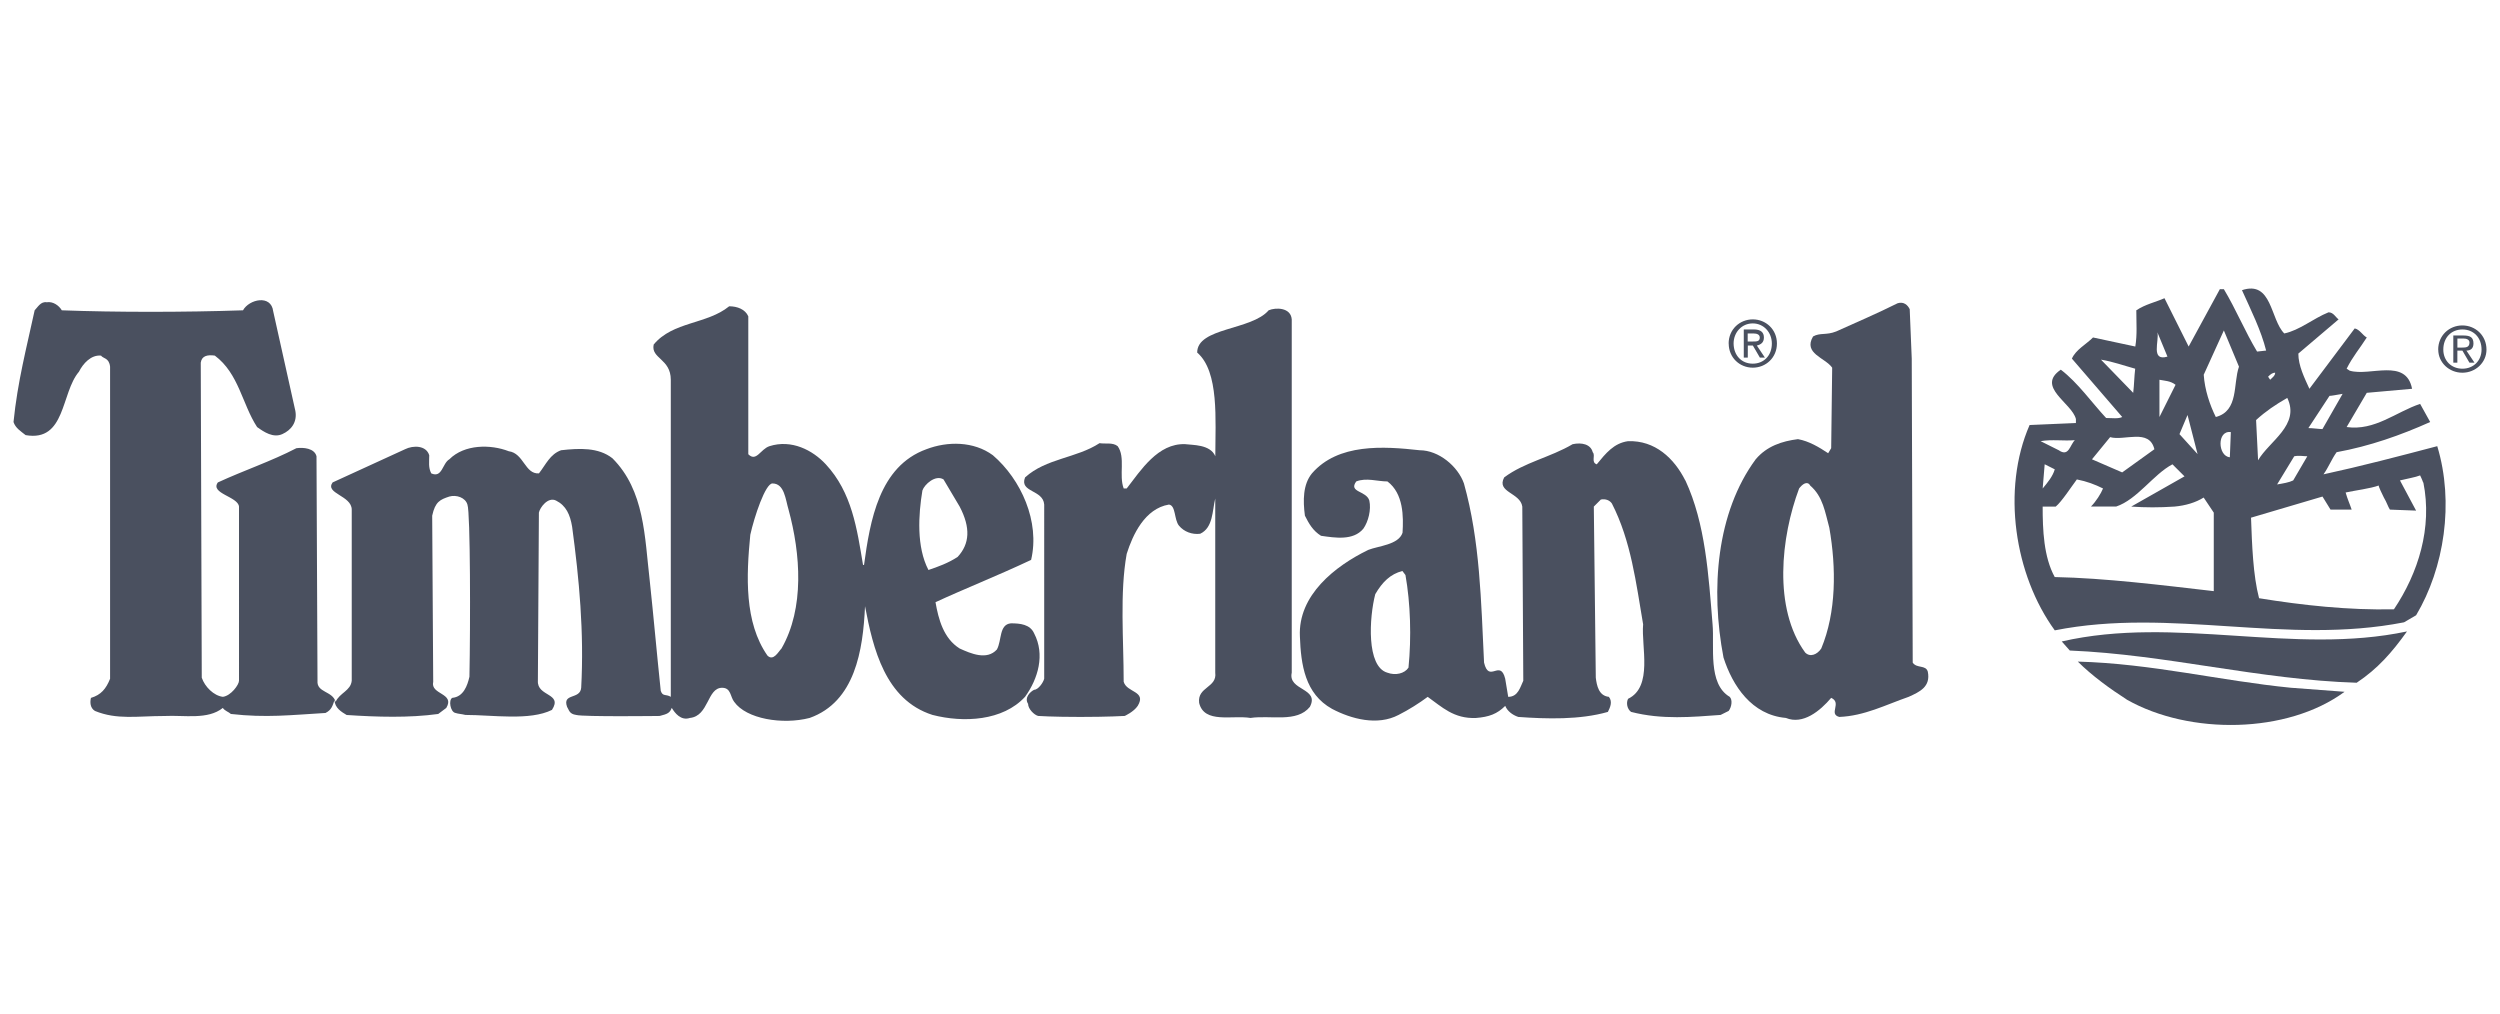 <?xml version="1.0" encoding="utf-8"?>
<!-- Generator: Adobe Illustrator 15.0.0, SVG Export Plug-In  -->
<!DOCTYPE svg PUBLIC "-//W3C//DTD SVG 1.1//EN" "http://www.w3.org/Graphics/SVG/1.1/DTD/svg11.dtd">
<svg version="1.1"
	 xmlns="http://www.w3.org/2000/svg" xmlns:xlink="http://www.w3.org/1999/xlink" xmlns:a="http://ns.adobe.com/AdobeSVGViewerExtensions/3.0/"
	 x="0px" y="0px" width="185px" height="75px" viewBox="-1 -21.353 185 75" enable-background="new -1 -21.353 185 75"
	 xml:space="preserve">
<defs>
</defs>
<path fill="#4A505F" d="M94.589,2.281v26.144c-0.297,1.342,2.087,1.117,1.341,2.531c-0.968,1.193-2.904,0.597-4.395,0.819
	c-1.341-0.223-3.426,0.448-3.799-1.116c-0.149-1.191,1.34-1.116,1.192-2.233V15.538c-0.223,0.893-0.149,2.161-1.117,2.608
	c-0.596,0.074-1.192-0.149-1.564-0.597c-0.372-0.448-0.223-1.491-0.744-1.565c-1.788,0.298-2.681,2.236-3.128,3.651
	c-0.521,2.904-0.223,6.33-0.223,9.459c0.223,0.82,1.712,0.671,1.042,1.785c-0.296,0.448-0.966,0.748-0.966,0.748
	s-1.266,0.073-3.277,0.073c-2.085,0-3.127-0.073-3.127-0.073c-0.298-0.074-0.746-0.522-0.746-0.895
	c-0.296-0.446,0.149-0.892,0.448-1.041c0.297,0,0.67-0.521,0.745-0.819V15.985c-0.075-1.117-1.862-0.894-1.415-2.011
	c1.563-1.416,3.798-1.416,5.51-2.533c0.448,0.075,0.969-0.074,1.341,0.223c0.596,0.819,0.074,2.161,0.447,3.128h0.223
	c1.043-1.341,2.309-3.352,4.321-3.277c0.522,0.074,1.862,0,2.235,0.894c0-2.681,0.297-6.257-1.341-7.672
	c0-1.862,4.022-1.639,5.289-3.128C93.399,1.388,94.521,1.388,94.589,2.281L94.589,2.281z"/>
<path fill="#4A505F" d="M140.319,1.536l0.15,3.65l0.072,22.495c0.298,0.447,0.969,0.147,1.117,0.67
	c0.224,1.116-0.596,1.49-1.415,1.861c-1.713,0.596-3.277,1.415-5.139,1.488c-0.819-0.223,0.223-1.042-0.596-1.413
	c-0.819,0.967-2.086,2.011-3.352,1.487c-2.532-0.222-3.948-2.382-4.617-4.469c-0.969-5.063-0.521-10.725,2.383-14.672
	c0.818-0.968,1.937-1.341,3.128-1.49c0.819,0.149,1.563,0.596,2.234,1.042l0.224-0.373l0.073-5.958
	c-0.521-0.745-2.159-1.042-1.415-2.309c0.522-0.297,0.969-0.075,1.714-0.372c1.489-0.671,3.054-1.341,4.543-2.086
	c0.461-0.148,0.76,0.149,0.9,0.447H140.319z M132.953,14.57c-0.224-0.373-0.595-0.075-0.819,0.224
	c-1.341,3.576-1.936,8.863,0.449,12.141c0.371,0.372,0.893,0.148,1.19-0.298c1.117-2.681,1.117-5.959,0.597-8.937
	c-0.31-1.119-0.46-2.311-1.426-3.13H132.953z"/>
<path fill="#4A505F" d="M19.217,1.684l1.64,7.374c0.148,0.82-0.299,1.416-0.969,1.714c-0.671,0.297-1.342-0.149-1.862-0.522
	c-1.117-1.712-1.341-3.947-3.128-5.288c-0.522-0.075-0.969,0-1.042,0.521l0.074,23.313c0.224,0.671,0.894,1.339,1.564,1.416
	c0.596-0.077,1.192-0.894,1.192-1.192V16.133c-0.074-0.743-2.16-0.967-1.564-1.786c1.937-0.894,3.947-1.564,5.809-2.532
	c0.521-0.075,1.341,0,1.49,0.596l0.074,16.61c-0.074,0.894,1.117,0.745,1.341,1.563c0.298-0.669,1.117-0.817,1.192-1.563V16.358
	c0-1.042-2.011-1.191-1.415-2.011c1.788-0.819,3.576-1.639,5.362-2.458c0.596-0.297,1.564-0.297,1.788,0.447
	c0,0.522-0.075,0.895,0.148,1.34c0.819,0.372,0.819-0.745,1.341-1.042c1.117-1.118,3.054-1.118,4.395-0.596
	c1.117,0.149,1.193,1.712,2.235,1.639c0.521-0.67,0.819-1.415,1.639-1.713c1.341-0.149,2.755-0.224,3.799,0.596
	c2.383,2.384,2.383,5.811,2.756,9.012c0.296,2.758,0.521,5.363,0.819,8.194c0.148,0.446,0.372,0.223,0.744,0.446V6.75
	c0-1.564-1.489-1.564-1.267-2.607c1.416-1.714,3.947-1.489,5.587-2.831c0.596,0,1.192,0.223,1.415,0.745v10.204
	c0.596,0.596,0.894-0.373,1.564-0.596c1.639-0.522,3.202,0.297,4.17,1.34c1.936,2.085,2.309,4.768,2.756,7.448h0.074
	c0.448-3.276,1.117-7.299,4.618-8.565c1.563-0.596,3.5-0.596,4.916,0.447c2.085,1.788,3.5,4.916,2.83,7.745
	c-2.532,1.193-4.99,2.162-7.075,3.13c0.223,1.268,0.596,2.68,1.787,3.426c0.819,0.371,2.012,0.895,2.756,0.074
	c0.373-0.671,0.149-1.862,1.042-1.936c0.671,0,1.416,0.072,1.713,0.742c0.82,1.565,0.297,3.354-0.67,4.694
	c-1.639,1.786-4.544,1.937-6.853,1.341c-3.5-1.118-4.395-4.916-4.99-8.043c-0.148,3.276-0.744,7.074-4.097,8.267
	c-2.011,0.521-4.692,0.073-5.585-1.192c-0.297-0.371-0.224-1.04-0.894-1.04c-1.118,0-0.969,2.085-2.384,2.233
	c-0.671,0.223-1.117-0.372-1.341-0.746c-0.148,0.373-0.298,0.448-0.894,0.598c0.075,0-5.66,0.074-6.182-0.075
	c-0.522-0.074-0.522-0.372-0.671-0.597c-0.372-1.04,0.969-0.521,1.044-1.413c0.222-4.099-0.149-8.045-0.671-11.917
	c-0.149-0.895-0.446-1.565-1.192-1.938c-0.597-0.297-1.193,0.521-1.267,0.894l-0.075,12.438c-0.074,1.192,1.862,0.895,1.042,2.159
	c-1.639,0.819-4.396,0.373-6.406,0.373c-0.297-0.075-0.521-0.075-0.744-0.149c-0.372-0.074-0.521-0.969-0.224-1.116
	c0.819-0.074,1.117-0.894,1.267-1.564c0.074-3.797,0.074-12.141-0.149-12.737c-0.148-0.521-0.819-0.744-1.34-0.595
	c-0.671,0.223-1.043,0.372-1.267,1.416l0.075,12.291c-0.224,0.969,1.638,0.82,0.967,1.936l-0.596,0.447
	c-2.16,0.298-4.544,0.224-6.777,0.075c-0.372-0.224-0.894-0.522-0.894-1.118c-0.149,0.448-0.223,0.746-0.671,0.969
	c-2.532,0.149-4.395,0.372-7.001,0.074c-0.149-0.148-0.448-0.223-0.596-0.447c-1.117,0.894-2.831,0.522-4.321,0.597
	c-2.011,0-3.5,0.297-5.14-0.373c-0.372-0.223-0.372-0.67-0.298-0.967c0.745-0.222,1.117-0.67,1.416-1.415V5.782
	c-0.073-0.67-0.521-0.596-0.669-0.819C5.736,4.887,5.14,5.558,4.843,6.154c-1.341,1.564-0.969,5.214-3.947,4.692
	C0.522,10.548,0.149,10.325,0,9.878C0.297,6.898,0.969,4.365,1.564,1.61c0.223-0.223,0.448-0.67,0.894-0.596
	C2.906,0.939,3.351,1.237,3.575,1.61c4.022,0.149,9.013,0.149,13.407,0C17.429,0.791,19.068,0.419,19.217,1.684z M68.821,14.124
	c-0.595-0.373-1.415,0.373-1.563,0.819c-0.297,1.787-0.448,4.173,0.447,5.883c0.671-0.223,1.49-0.521,2.161-0.968
	c0.894-0.966,0.968-2.159,0.148-3.725L68.821,14.124z M56.16,14.422c-0.521,0-1.341,2.456-1.638,3.799
	c-0.298,3.053-0.448,6.479,1.267,8.937c0.447,0.447,0.818-0.298,1.042-0.522c1.712-2.979,1.415-7,0.521-10.279
	C57.127,15.613,57.053,14.422,56.16,14.422z"/>
<path fill="#4A505F" d="M123.719,14.198c1.489,3.205,1.712,7.001,2.011,10.65c0.148,1.64-0.371,4.397,1.268,5.365
	c0.223,0.222,0.147,0.743-0.075,1.041l-0.597,0.298c-2.084,0.148-4.319,0.372-6.628-0.224c-0.297-0.223-0.372-0.67-0.222-0.968
	c1.86-0.893,0.967-3.873,1.115-5.512c-0.521-3.053-0.894-6.181-2.309-8.937c-0.148-0.224-0.447-0.372-0.819-0.298l-0.521,0.521
	l0.146,12.664c0.075,0.597,0.224,1.339,0.969,1.416c0.298,0.371,0.074,0.817-0.074,1.115c-2.086,0.597-4.543,0.521-6.63,0.372
	c-0.445-0.147-0.817-0.447-0.966-0.819c-0.598,0.597-1.193,0.819-2.161,0.895c-1.639,0.073-2.532-0.82-3.576-1.563
	c-0.596,0.446-1.414,0.967-2.16,1.34c-1.563,0.82-3.5,0.297-4.915-0.448c-2.011-1.114-2.308-3.276-2.383-5.362
	c-0.148-3.053,2.606-5.214,5.064-6.406c0.744-0.295,2.233-0.37,2.531-1.265c0.075-1.194,0.075-2.905-1.116-3.799
	c-0.745,0-1.563-0.297-2.31,0c-0.596,0.819,0.746,0.671,0.969,1.415c0.149,0.67-0.074,1.565-0.446,2.085
	c-0.746,0.895-2.087,0.671-3.129,0.522c-0.597-0.372-0.895-0.894-1.192-1.49c-0.149-1.117-0.149-2.309,0.521-3.128
	c1.938-2.234,5.289-2.011,7.97-1.713c1.416,0,2.831,1.192,3.277,2.458c1.192,4.246,1.268,8.714,1.489,13.258
	c0.372,1.564,1.193-0.299,1.564,1.191l0.223,1.342c0.744,0,0.895-0.745,1.116-1.192l-0.073-12.887
	c-0.148-1.042-1.937-1.042-1.341-2.159c1.489-1.117,3.427-1.489,5.063-2.458c0.671-0.148,1.343,0,1.49,0.596
	c0.224,0.222-0.147,0.744,0.297,0.893c0.671-0.819,1.267-1.564,2.31-1.712c2-0.075,3.417,1.265,4.241,2.903H123.719z M102.781,20.9
	c-0.893,0.224-1.488,0.82-2.011,1.714c-0.447,1.714-0.67,5.363,0.894,5.811c0.596,0.222,1.268,0.074,1.564-0.373
	c0.224-2.235,0.148-4.767-0.224-6.853l-0.226-0.299H102.781z"/>
<path fill="#4A505F" d="M177.118,25.371c-1.117,1.563-2.161,2.757-3.725,3.799c-7.224-0.223-14.077-2.087-21.228-2.384l-0.596-0.671
	c8.428-1.937,17.137,1.043,25.555-0.744H177.118z"/>
<path fill="#4A505F" d="M168.549,29.542l3.948,0.298c-4.245,3.128-11.47,3.202-16.088,0.594c-1.269-0.817-2.606-1.786-3.651-2.829
	c5.51,0.15,10.502,1.416,15.786,1.938H168.549z"/>
<path fill="#4A505F" d="M179.426,4.516c0-1.042,0.819-1.787,1.787-1.787c0.969,0,1.787,0.744,1.787,1.787
	c0,0.968-0.818,1.712-1.787,1.712c-0.968,0-1.783-0.744-1.783-1.712H179.426z M181.219,5.931c0.82,0,1.416-0.596,1.416-1.415
	c0-0.894-0.596-1.489-1.416-1.489c-0.819,0-1.414,0.596-1.414,1.489c0,0.819,0.591,1.415,1.417,1.415H181.219z M180.844,5.484
	h-0.299V3.473h0.747c0.521,0,0.744,0.149,0.744,0.596c0,0.372-0.224,0.522-0.521,0.522l0.596,0.893h-0.373l-0.521-0.893h-0.372
	L180.844,5.484h0.019H180.844z M181.219,4.366c0.224,0,0.522,0,0.522-0.372c0-0.223-0.224-0.297-0.447-0.297h-0.447v0.67h0.375
	V4.366H181.219z"/>
<path fill="#4A505F" d="M126.919,4.068c0-1.042,0.819-1.787,1.787-1.787c0.97,0,1.787,0.744,1.787,1.787s-0.817,1.787-1.787,1.787
	c-0.968,0-1.782-0.743-1.782-1.787H126.919z M128.702,5.558c0.819,0,1.415-0.596,1.415-1.49c0-0.819-0.596-1.489-1.415-1.489
	s-1.416,0.67-1.416,1.489c0.011,0.895,0.601,1.49,1.418,1.49H128.702z M128.336,5.111h-0.297V3.026h0.744
	c0.522,0,0.746,0.223,0.746,0.596s-0.223,0.522-0.522,0.595l0.596,0.894h-0.371l-0.521-0.894h-0.373L128.336,5.111h0.029H128.336z
	 M128.702,3.919c0.297,0,0.521,0,0.521-0.297c0-0.223-0.223-0.298-0.447-0.298h-0.447v0.596h0.376H128.702z"/>
<path fill="#4A505F" d="M163.566,0.046c0.895,1.489,1.563,3.128,2.458,4.617l0.67-0.074c-0.372-1.491-1.116-2.98-1.788-4.469
	c2.235-0.745,2.087,2.161,3.13,3.202c1.116-0.224,2.159-1.117,3.276-1.564c0.371,0,0.521,0.373,0.745,0.522l-2.979,2.532
	c0,0.895,0.448,1.788,0.818,2.606l3.353-4.468c0.371,0.074,0.596,0.521,0.893,0.67c-0.521,0.819-1.042,1.416-1.49,2.309l0.224,0.148
	c1.49,0.447,4.172-0.968,4.618,1.34l-3.352,0.299l-1.49,2.532c2.086,0.298,3.651-1.117,5.438-1.713l0.744,1.341
	c-2.16,0.969-4.469,1.787-6.925,2.234c-0.373,0.522-0.598,1.117-0.97,1.639c2.757-0.596,5.587-1.34,8.418-2.085
	c1.265,4.171,0.521,9.012-1.564,12.513l-0.894,0.522c-8.715,1.711-17.206-1.117-25.845,0.595
	c-2.979-4.097-3.949-10.427-1.863-15.195l3.427-0.148V9.654c-0.298-1.192-2.979-2.384-1.117-3.651
	c1.268,0.968,2.31,2.459,3.352,3.576c0.446,0,0.895,0.075,1.192-0.074l-3.725-4.321c0.298-0.67,1.043-1.042,1.563-1.564l3.129,0.67
	c0.148-0.893,0.075-1.712,0.075-2.681c0.669-0.447,1.415-0.596,2.084-0.895l1.789,3.576l2.31-4.245l0.31,0.002H163.566z
	 M163.566,3.099l-1.49,3.278c0.075,1.117,0.448,2.234,0.894,3.128c1.714-0.448,1.268-2.458,1.714-3.724L163.566,3.099z
	 M158.648,3.249c0.148,0.596-0.521,2.161,0.744,1.788l-0.741-1.788H158.648z M154.472,5.26l2.385,2.458
	c0.073-0.596,0.073-1.192,0.147-1.787c-0.816-0.223-1.632-0.521-2.534-0.671H154.472z M166.841,6.526l0.15,0.223
	c0.148-0.149,0.372-0.297,0.372-0.522c-0.226,0.001-0.376,0.15-0.526,0.299H166.841z M158.799,6.75v2.756l1.192-2.384
	C159.615,6.824,159.164,6.824,158.799,6.75z M172.351,7.792c-0.447,0.075-0.819,0.149-0.968,0.149l-1.564,2.384
	c0.298,0,0.819,0.075,1.042,0.075l1.492-2.608H172.351z M165.95,9.729l0.148,2.979c0.819-1.415,3.129-2.607,2.16-4.617
	C167.357,8.612,166.691,9.059,165.95,9.729z M161.624,12.262l-0.747-2.905l-0.596,1.416l1.352,1.489H161.624z M164.082,10.622
	c-1.043-0.148-0.968,1.788-0.073,1.862L164.082,10.622L164.082,10.622z M155.148,10.996l-1.342,1.64l2.236,0.969l2.383-1.714
	c-0.376-1.565-2.234-0.597-3.275-0.895H155.148z M150.005,11.293l1.34,0.67c0.746,0.521,0.821-0.373,1.193-0.744
	C151.722,11.293,150.83,11.144,150.005,11.293L150.005,11.293z M160.656,13.9l-0.895-0.894c-1.413,0.744-2.605,2.607-4.169,3.127
	h-1.863c0.373-0.371,0.746-0.967,0.895-1.339c-0.596-0.297-1.191-0.522-1.936-0.67c-0.447,0.596-1.117,1.639-1.563,2.01h-0.968
	c0,1.714,0.073,3.725,0.894,5.215c3.724,0.074,7.895,0.596,11.768,1.042v-5.809l-0.747-1.117c-0.594,0.372-1.34,0.594-2.159,0.669
	c-1.116,0.075-2.159,0.075-3.202,0l3.94-2.235H160.656z M150.306,13.006l-0.148,1.788c0.372-0.448,0.745-0.895,0.895-1.416
	l-0.741-0.373H150.306z M178.31,14.347c-0.074-0.224-0.222-0.521-0.222-0.521c-0.373,0.148-0.895,0.223-1.49,0.372l1.193,2.234
	l-1.938-0.074c-0.148-0.224-0.224-0.521-0.447-0.893c-0.074-0.149-0.447-0.894-0.372-0.894c-0.596,0.224-1.787,0.373-2.458,0.521
	c0.148,0.521,0.298,0.819,0.447,1.267h-1.563c-0.224-0.372-0.372-0.596-0.596-0.967c-1.788,0.521-3.501,1.042-5.288,1.563
	c0.073,2.013,0.147,4.246,0.594,5.96c3.202,0.521,6.629,0.895,9.981,0.82c1.802-2.686,2.853-6.036,2.177-9.388H178.31z
	 M169.741,12.411c-0.298,0-0.597-0.075-0.968,0l-1.268,2.085c0.447-0.074,0.895-0.149,1.192-0.298L169.741,12.411L169.741,12.411z"
	/>
</svg>
